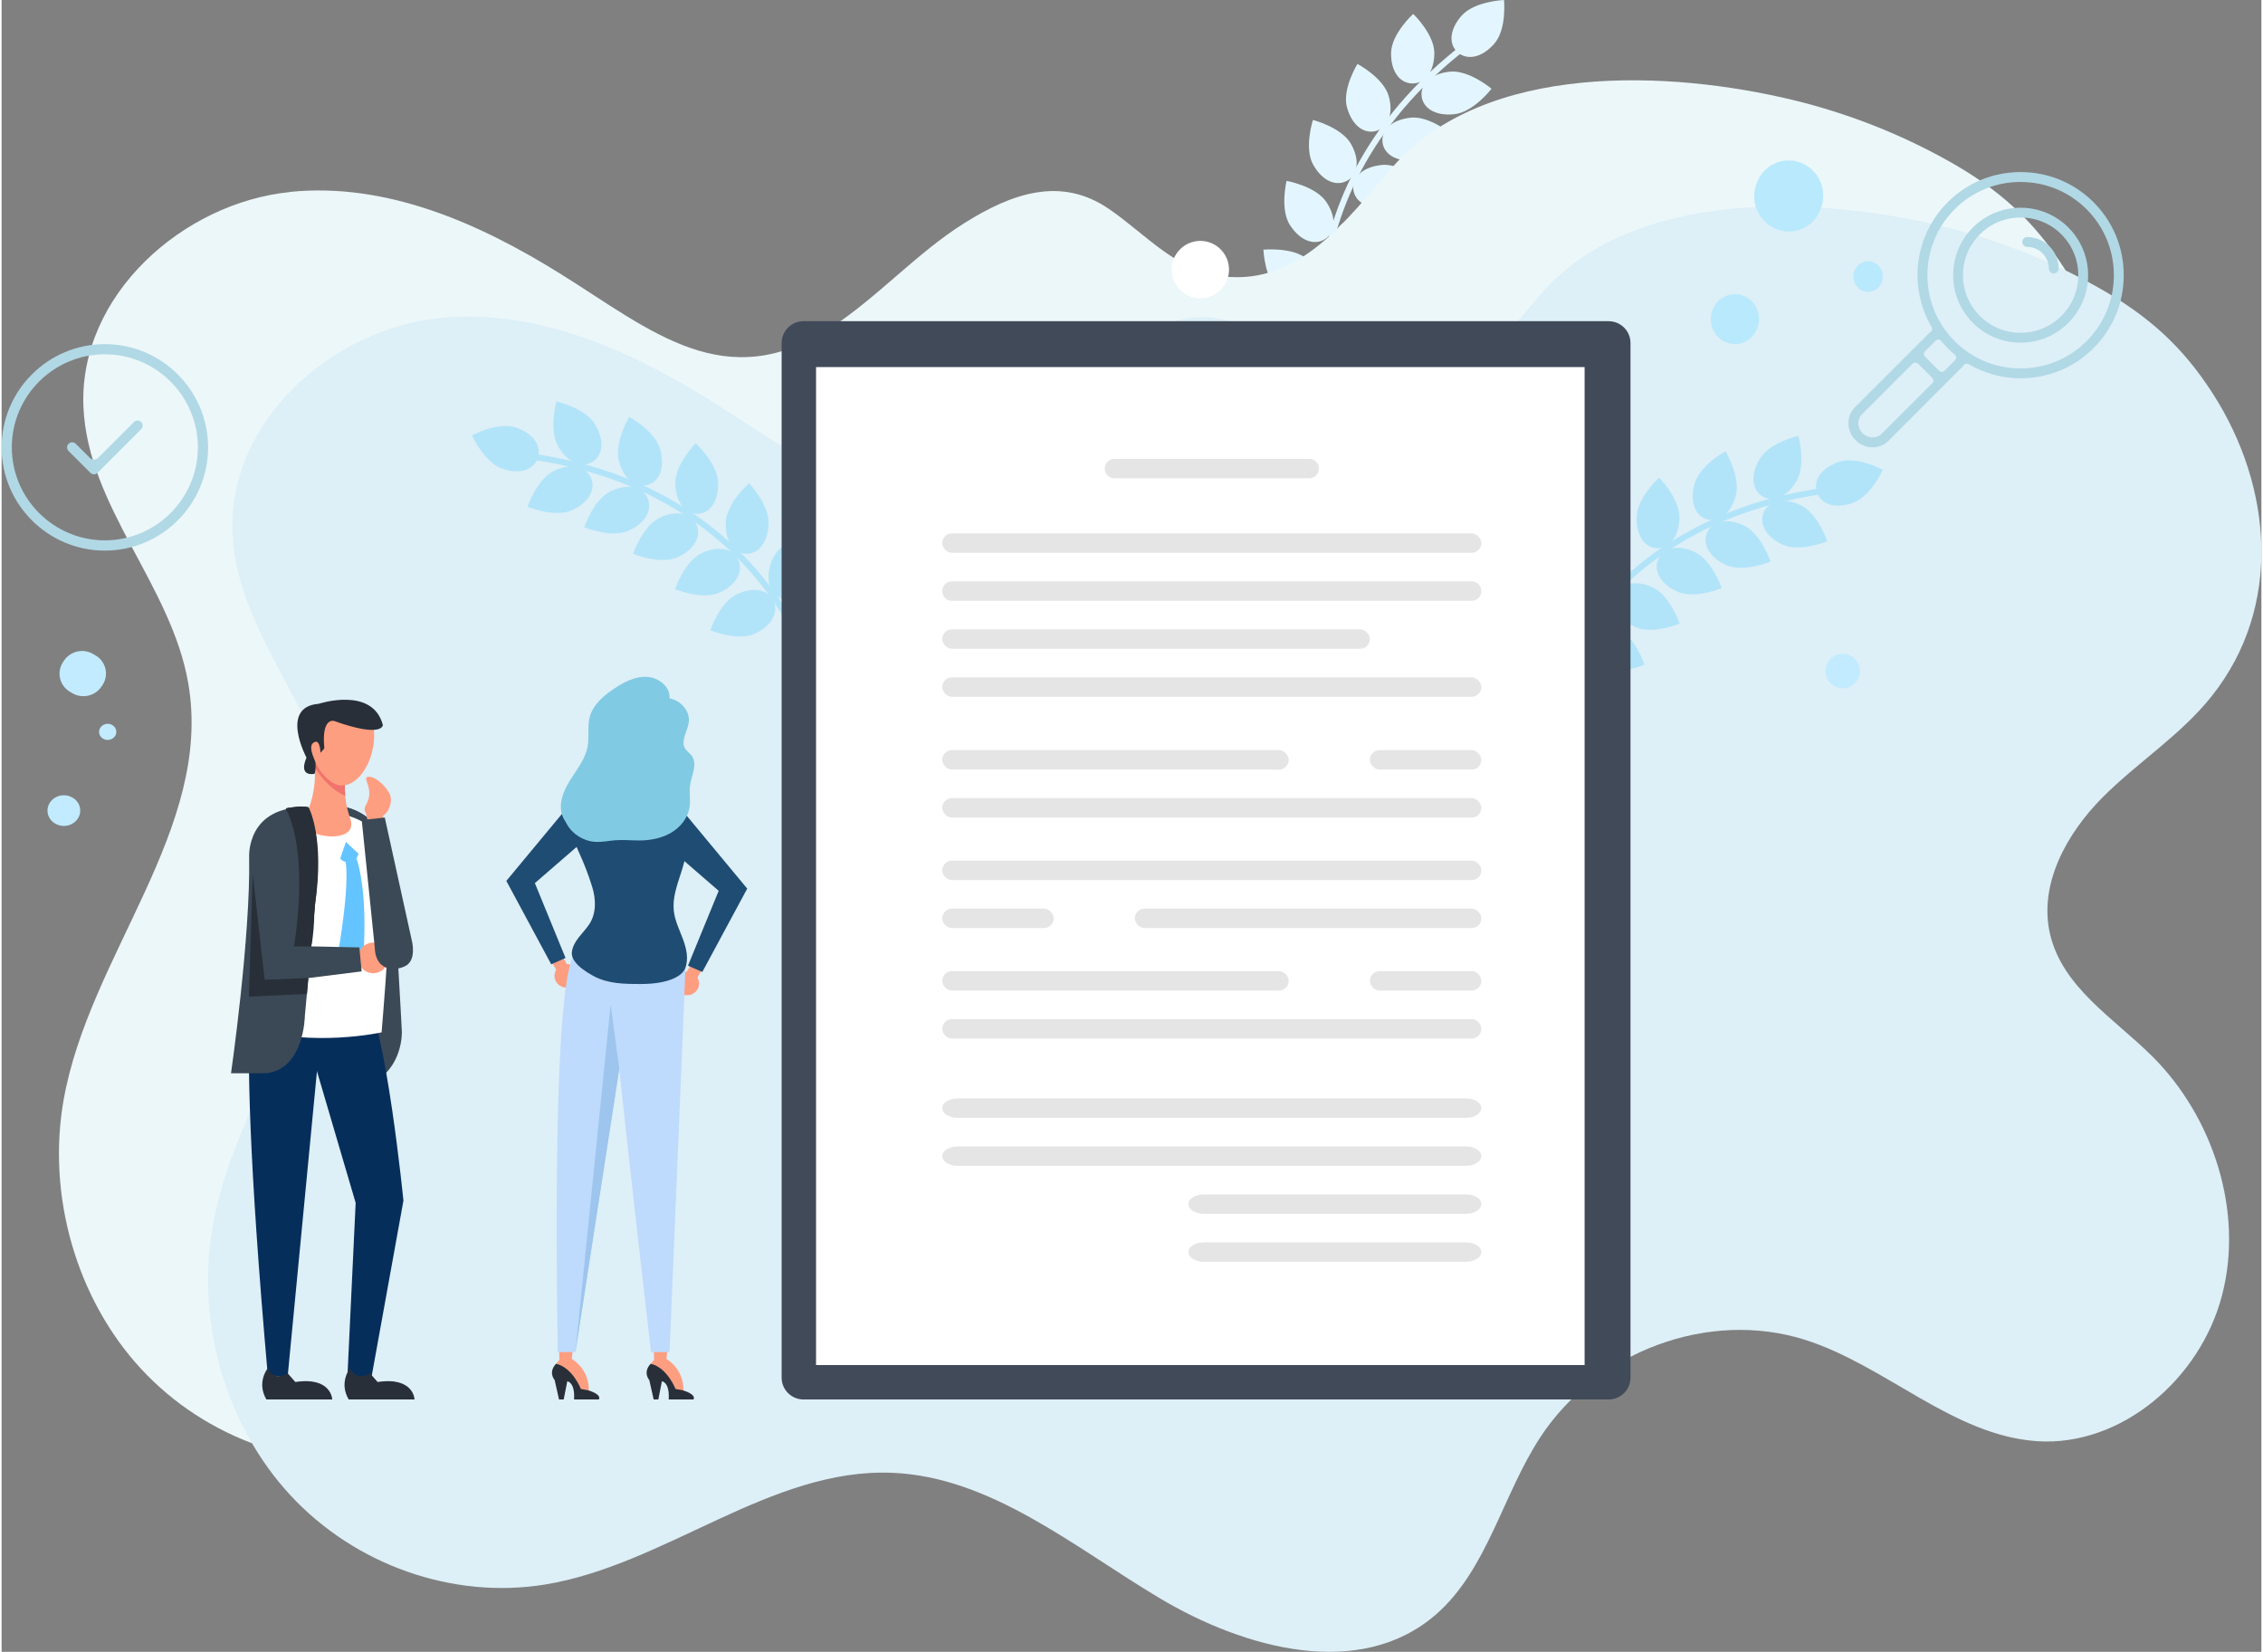 <?xml version="1.0" encoding="UTF-8"?>
<svg width="274px" height="200px" viewBox="0 0 197 144" version="1.1" xmlns="http://www.w3.org/2000/svg" xmlns:xlink="http://www.w3.org/1999/xlink">
    <rect x="0" y="0" width="197" height="144" fill="#808080" stroke="none"/>
    <title>documentation-bluehost</title>
    <g id="Page-1" stroke="none" stroke-width="1" fill="none" fill-rule="evenodd">
        <g id="Help-Bluehost" transform="translate(-358, -322)" fill-rule="nonzero">
            <g id="documentation-bluehost" transform="translate(358, 322)">
                <g id="Group" transform="translate(110, 0)" fill="#E3F6FF">
                    <path d="M6.377,35.927 C6.448,35.856 6.475,35.75 6.439,35.652 C6.421,35.608 4.851,31.264 5.392,25.302 C5.893,19.808 8.341,11.771 17.174,4.68 C17.286,4.591 17.304,4.428 17.215,4.313 C17.125,4.202 16.955,4.185 16.843,4.273 C7.858,11.483 5.374,19.675 4.869,25.275 C4.323,31.348 5.929,35.785 5.947,35.829 C5.996,35.966 6.148,36.033 6.283,35.984 C6.318,35.971 6.354,35.949 6.377,35.922 L6.377,35.927 Z" id="Path"></path>
                    <path d="M11.129,4.622 C11.107,6.294 11.939,7.263 12.982,7.276 C14.024,7.29 14.879,6.343 14.901,4.667 C14.924,2.995 13.058,1.212 13.058,1.212 C13.058,1.212 11.151,2.946 11.129,4.618 L11.129,4.622 Z" id="Path"></path>
                    <path d="M7.29,9.369 C7.733,10.983 8.802,11.691 9.804,11.421 C10.811,11.151 11.371,10.01 10.928,8.396 C10.485,6.781 8.198,5.573 8.198,5.573 C8.198,5.573 6.842,7.759 7.285,9.373 L7.29,9.369 Z" id="Path"></path>
                    <path d="M4.341,14.358 C5.16,15.822 6.363,16.26 7.276,15.765 C8.189,15.269 8.462,14.027 7.643,12.562 C6.824,11.098 4.318,10.457 4.318,10.457 C4.318,10.457 3.522,12.894 4.341,14.363 L4.341,14.358 Z" id="Path"></path>
                    <path d="M2.336,19.657 C3.262,21.06 4.497,21.405 5.37,20.843 C6.242,20.281 6.421,19.02 5.495,17.623 C4.569,16.22 2.018,15.769 2.018,15.769 C2.018,15.769 1.41,18.26 2.336,19.662 L2.336,19.657 Z" id="Path"></path>
                    <path d="M1.374,25.426 C2.649,26.527 3.933,26.527 4.618,25.748 C5.303,24.974 5.128,23.714 3.853,22.612 C2.578,21.511 0,21.763 0,21.763 C0,21.763 0.098,24.324 1.378,25.421 L1.374,25.426 Z" id="Path"></path>
                    <path d="M17.273,1.371 C16.163,2.636 16.168,3.906 16.955,4.578 C17.743,5.251 19.014,5.078 20.123,3.813 C21.233,2.548 20.974,0 20.974,0 C20.974,0 18.383,0.106 17.277,1.371 L17.273,1.371 Z" id="Path"></path>
                    <path d="M16.239,6.25 C14.557,6.427 13.684,7.36 13.792,8.382 C13.903,9.404 14.955,10.134 16.638,9.957 C18.32,9.78 19.886,7.736 19.886,7.736 C19.886,7.736 17.917,6.069 16.235,6.25 L16.239,6.25 Z" id="Path"></path>
                    <path d="M12.829,10.262 C11.147,10.439 10.274,11.372 10.382,12.394 C10.494,13.416 11.545,14.146 13.228,13.969 C14.91,13.792 16.476,11.748 16.476,11.748 C16.476,11.748 14.507,10.081 12.825,10.258 L12.829,10.262 Z" id="Path"></path>
                    <path d="M10.288,14.385 C8.605,14.562 7.733,15.495 7.84,16.517 C7.952,17.539 9.003,18.269 10.686,18.092 C12.368,17.915 13.935,15.871 13.935,15.871 C13.935,15.871 11.966,14.203 10.283,14.38 L10.288,14.385 Z" id="Path"></path>
                    <path d="M8.659,18.857 C6.976,19.034 6.104,19.967 6.211,20.989 C6.323,22.011 7.375,22.741 9.057,22.564 C10.74,22.387 12.306,20.343 12.306,20.343 C12.306,20.343 10.337,18.675 8.654,18.852 L8.659,18.857 Z" id="Path"></path>
                    <path d="M7.795,23.448 C6.113,23.625 5.24,24.559 5.347,25.58 C5.459,26.602 6.511,27.332 8.193,27.155 C9.876,26.978 11.442,24.935 11.442,24.935 C11.442,24.935 9.473,23.267 7.791,23.448 L7.795,23.448 Z" id="Path"></path>
                </g>
                <path d="M25.118,16.744 C15.835,17.68 6.716,25.711 7.134,35.478 C7.508,44.184 14.803,51.007 16.275,59.584 C18.45,72.263 7.619,83.259 5.399,95.929 C3.94,104.262 6.542,113.27 12.174,119.347 C17.805,125.429 26.314,128.426 34.308,127.143 C44.85,125.452 54.022,116.937 64.675,117.394 C73.255,117.762 80.461,123.844 87.925,128.306 C95.389,132.763 105.459,135.489 112.06,129.727 C116.517,125.833 117.852,119.316 121.134,114.3 C126.067,106.762 135.862,103.152 144.211,105.798 C151.261,108.031 157.124,114.162 164.477,114.637 C171.736,115.108 178.657,109.27 180.57,101.918 C182.487,94.567 179.769,86.349 174.498,81.097 C171.158,77.768 166.621,75.069 165.562,70.367 C164.584,66.03 167.066,61.617 170.135,58.532 C173.204,55.446 176.954,53.107 179.676,49.68 C185.863,41.893 184.965,31.451 179.801,23.367 C177.096,19.136 174.062,16.477 169.788,14.071 C165.495,11.656 160.887,9.858 156.141,8.713 C145.523,6.151 129.346,5.325 121.277,14.542 C117.26,19.132 113.172,24.872 106.5,24.095 C102.386,23.616 99.837,20.486 96.545,18.222 C92.293,15.301 87.987,16.912 83.953,19.434 C79.794,22.04 76.431,25.858 72.325,28.548 C63.087,34.599 56.624,28.797 48.715,23.869 C41.625,19.452 33.551,15.878 25.127,16.73 L25.118,16.744 Z" id="Path" fill="#ECF7FA"></path>
                <path d="M38.118,27.744 C28.835,28.68 19.716,36.711 20.134,46.478 C20.508,55.184 27.803,62.007 29.275,70.584 C31.45,83.263 20.619,94.259 18.399,106.929 C16.94,115.262 19.542,124.27 25.174,130.347 C30.805,136.429 39.314,139.426 47.308,138.143 C57.85,136.452 67.022,127.937 77.675,128.394 C86.255,128.762 93.461,134.844 100.925,139.306 C108.389,143.763 118.459,146.489 125.06,140.727 C129.517,136.833 130.852,130.316 134.134,125.3 C139.067,117.762 148.862,114.152 157.211,116.798 C164.261,119.031 170.124,125.162 177.477,125.637 C184.736,126.108 191.657,120.27 193.57,112.918 C195.487,105.567 192.769,97.349 187.498,92.097 C184.158,88.768 179.621,86.069 178.562,81.367 C177.584,77.03 180.066,72.617 183.135,69.532 C186.204,66.446 189.954,64.107 192.676,60.68 C198.863,52.893 197.965,42.451 192.801,34.367 C190.096,30.136 187.062,27.477 182.788,25.071 C178.495,22.656 173.887,20.858 169.141,19.713 C158.523,17.151 142.346,16.325 134.277,25.542 C130.26,30.132 126.172,35.872 119.5,35.095 C115.386,34.616 112.837,31.486 109.545,29.222 C105.293,26.301 100.987,27.912 96.953,30.434 C92.794,33.04 89.431,36.858 85.325,39.548 C76.087,45.599 69.624,39.797 61.715,34.869 C54.625,30.452 46.551,26.878 38.127,27.73 L38.118,27.744 Z" id="Path" fill="#DDEFF7"></path>
                <g id="Group" transform="translate(41, 35)" fill="#B2E4F9">
                    <path d="M30.668,26.99 C30.575,26.963 30.495,26.887 30.477,26.784 C30.469,26.739 29.605,22.136 26.12,17.191 C22.906,12.633 16.742,6.844 5.615,5.129 C5.473,5.106 5.376,4.971 5.398,4.828 C5.42,4.684 5.553,4.585 5.694,4.608 C17.017,6.35 23.291,12.256 26.563,16.904 C30.11,21.943 30.987,26.64 30.995,26.689 C31.022,26.833 30.929,26.972 30.787,26.995 C30.748,27.004 30.712,26.999 30.677,26.995 L30.668,26.99 Z" id="Path"></path>
                    <path d="M10.738,2.003 C11.606,3.458 11.384,4.729 10.503,5.268 C9.622,5.807 8.409,5.416 7.545,3.961 C6.677,2.506 7.368,0 7.368,0 C7.368,0 9.874,0.548 10.742,2.003 L10.738,2.003 Z" id="Path"></path>
                    <path d="M16.419,4.203 C16.862,5.843 16.308,7.001 15.312,7.28 C14.315,7.554 13.257,6.84 12.819,5.2 C12.376,3.561 13.713,1.343 13.713,1.343 C13.713,1.343 15.976,2.564 16.419,4.203 Z" id="Path"></path>
                    <path d="M21.467,7.073 C21.511,8.771 20.705,9.768 19.673,9.795 C18.642,9.822 17.783,8.874 17.734,7.176 C17.69,5.479 19.505,3.642 19.505,3.642 C19.505,3.642 21.418,5.371 21.467,7.073 Z" id="Path"></path>
                    <path d="M25.864,10.693 C25.784,12.39 24.907,13.32 23.875,13.271 C22.844,13.221 22.055,12.211 22.135,10.513 C22.215,8.816 24.159,7.123 24.159,7.123 C24.159,7.123 25.939,8.991 25.864,10.688 L25.864,10.693 Z" id="Path"></path>
                    <path d="M29.61,15.251 C29.078,16.863 27.98,17.515 27.006,17.182 C26.027,16.85 25.54,15.66 26.072,14.048 C26.603,12.435 28.932,11.344 28.932,11.344 C28.932,11.344 30.145,13.634 29.614,15.247 L29.61,15.251 Z" id="Path"></path>
                    <path d="M3.848,2.277 C5.437,2.82 6.075,3.934 5.747,4.922 C5.42,5.915 4.242,6.404 2.657,5.861 C1.067,5.317 0,2.955 0,2.955 C0,2.955 2.263,1.733 3.848,2.272 L3.848,2.277 Z" id="Path"></path>
                    <path d="M7.204,6.022 C8.732,5.322 9.95,5.694 10.375,6.647 C10.8,7.599 10.268,8.771 8.745,9.471 C7.218,10.172 4.849,9.179 4.849,9.179 C4.849,9.179 5.681,6.718 7.209,6.022 L7.204,6.022 Z" id="Path"></path>
                    <path d="M12.146,7.801 C13.673,7.1 14.891,7.473 15.316,8.425 C15.741,9.377 15.21,10.549 13.687,11.25 C12.159,11.95 9.79,10.958 9.79,10.958 C9.79,10.958 10.623,8.497 12.15,7.801 L12.146,7.801 Z" id="Path"></path>
                    <path d="M16.405,10.118 C17.933,9.417 19.151,9.79 19.576,10.742 C20.001,11.694 19.47,12.866 17.946,13.567 C16.419,14.268 14.05,13.275 14.05,13.275 C14.05,13.275 14.882,10.814 16.41,10.118 L16.405,10.118 Z" id="Path"></path>
                    <path d="M20.063,13.203 C21.591,12.503 22.808,12.875 23.233,13.827 C23.658,14.78 23.127,15.952 21.604,16.652 C20.076,17.353 17.707,16.36 17.707,16.36 C17.707,16.36 18.54,13.899 20.067,13.203 L20.063,13.203 Z" id="Path"></path>
                    <path d="M23.131,16.787 C24.659,16.086 25.877,16.459 26.302,17.411 C26.727,18.363 26.196,19.535 24.672,20.236 C23.145,20.937 20.776,19.944 20.776,19.944 C20.776,19.944 21.608,17.483 23.136,16.787 L23.131,16.787 Z" id="Path"></path>
                </g>
                <g id="Group" transform="translate(133, 38)" fill="#B2E4F9">
                    <path d="M0.332,26.99 C0.425,26.963 0.505,26.887 0.523,26.784 C0.532,26.739 1.395,22.135 4.88,17.19 C8.096,12.631 14.26,6.841 25.389,5.125 C25.531,5.103 25.628,4.968 25.606,4.824 C25.584,4.68 25.451,4.581 25.309,4.604 C13.985,6.347 7.71,12.253 4.438,16.902 C0.89,21.942 0.013,26.64 0.005,26.689 C-0.022,26.833 0.071,26.972 0.213,26.995 C0.253,27.004 0.288,26.999 0.323,26.995 L0.332,26.99 Z" id="Path"></path>
                    <path d="M20.265,2.003 C19.397,3.459 19.619,4.73 20.5,5.269 C21.381,5.808 22.595,5.417 23.458,3.962 C24.322,2.506 23.635,0 23.635,0 C23.635,0 21.129,0.548 20.261,2.003 L20.265,2.003 Z" id="Path"></path>
                    <path d="M14.579,4.2 C14.136,5.839 14.69,6.998 15.686,7.276 C16.682,7.55 17.741,6.836 18.179,5.197 C18.618,3.557 17.285,1.339 17.285,1.339 C17.285,1.339 15.022,2.56 14.579,4.2 Z" id="Path"></path>
                    <path d="M9.535,7.07 C9.49,8.768 10.296,9.765 11.328,9.792 C12.36,9.819 13.219,8.871 13.268,7.173 C13.312,5.475 11.497,3.638 11.497,3.638 C11.497,3.638 9.583,5.368 9.535,7.07 Z" id="Path"></path>
                    <path d="M5.137,10.69 C5.217,12.388 6.094,13.318 7.126,13.268 C8.158,13.219 8.946,12.208 8.866,10.51 C8.786,8.813 6.842,7.119 6.842,7.119 C6.842,7.119 5.062,8.988 5.137,10.686 L5.137,10.69 Z" id="Path"></path>
                    <path d="M1.391,15.249 C1.922,16.862 3.02,17.513 3.995,17.181 C4.969,16.848 5.461,15.658 4.929,14.045 C4.398,12.433 2.068,11.341 2.068,11.341 C2.068,11.341 0.855,13.632 1.386,15.245 L1.391,15.249 Z" id="Path"></path>
                    <path d="M27.152,2.273 C25.562,2.816 24.924,3.93 25.252,4.918 C25.579,5.911 26.757,6.401 28.343,5.857 C29.933,5.314 31,2.951 31,2.951 C31,2.951 28.737,1.729 27.152,2.268 L27.152,2.273 Z" id="Path"></path>
                    <path d="M23.799,6.023 C22.271,5.323 21.053,5.695 20.628,6.648 C20.203,7.6 20.735,8.772 22.258,9.473 C23.786,10.174 26.155,9.181 26.155,9.181 C26.155,9.181 25.323,6.72 23.795,6.023 L23.799,6.023 Z" id="Path"></path>
                    <path d="M18.857,7.798 C17.329,7.097 16.111,7.47 15.686,8.422 C15.261,9.374 15.792,10.546 17.316,11.247 C18.844,11.948 21.213,10.955 21.213,10.955 C21.213,10.955 20.38,8.494 18.852,7.798 L18.857,7.798 Z" id="Path"></path>
                    <path d="M14.592,10.115 C13.064,9.414 11.846,9.787 11.421,10.74 C10.996,11.692 11.528,12.864 13.051,13.565 C14.579,14.265 16.948,13.273 16.948,13.273 C16.948,13.273 16.116,10.811 14.588,10.115 L14.592,10.115 Z" id="Path"></path>
                    <path d="M10.934,13.205 C9.406,12.505 8.189,12.878 7.763,13.83 C7.338,14.782 7.87,15.954 9.393,16.655 C10.921,17.356 13.29,16.363 13.29,16.363 C13.29,16.363 12.458,13.902 10.93,13.205 L10.934,13.205 Z" id="Path"></path>
                    <path d="M7.87,16.785 C6.342,16.085 5.124,16.457 4.699,17.41 C4.274,18.362 4.805,19.534 6.329,20.235 C7.856,20.936 10.226,19.943 10.226,19.943 C10.226,19.943 9.393,17.481 7.865,16.785 L7.87,16.785 Z" id="Path"></path>
                </g>
                <path d="M69.914,28 L140.086,28 C141.144,28 142,28.851 142,29.902 L142,120.098 C142,121.149 141.144,122 140.086,122 L69.914,122 C68.856,122 68,121.149 68,120.098 L68,29.902 C68,28.851 68.856,28 69.914,28 Z" id="Path" fill="#414A59"></path>
                <rect id="Rectangle" fill="#FFFFFF" x="71" y="32" width="67" height="87"></rect>
                <g id="Group" transform="translate(82, 40)" fill="#E5E5E5">
                    <g>
                        <rect id="Rectangle" x="0" y="6.496" width="47" height="1.698" rx="0.849"></rect>
                        <path d="M46.16,12.376 L0.84,12.376 C0.376,12.376 0,11.997 0,11.527 L0,11.527 C0,11.058 0.376,10.678 0.84,10.678 L46.16,10.678 C46.624,10.678 47,11.058 47,11.527 L47,11.527 C47,11.997 46.624,12.376 46.16,12.376 Z" id="Path"></path>
                        <path d="M31.998,1.698 L15.007,1.698 C14.542,1.698 14.167,1.318 14.167,0.849 L14.167,0.849 C14.167,0.38 14.542,0 15.007,0 L31.998,0 C32.462,0 32.838,0.38 32.838,0.849 L32.838,0.849 C32.838,1.318 32.462,1.698 31.998,1.698 Z" id="Path"></path>
                        <rect id="Rectangle" x="0" y="14.861" width="37.28" height="1.698" rx="0.849"></rect>
                        <rect id="Rectangle" x="0" y="19.047" width="47" height="1.698" rx="0.849"></rect>
                    </g>
                    <g transform="translate(0, 25.392)" id="Rectangle">
                        <rect x="0" y="0" width="30.208" height="1.698" rx="0.849"></rect>
                        <rect x="37.28" y="0" width="9.72" height="1.698" rx="0.849"></rect>
                        <rect x="0" y="4.182" width="47" height="1.698" rx="0.849"></rect>
                    </g>
                    <g transform="translate(0, 44.658)" id="Rectangle">
                        <rect x="0" y="0" width="30.208" height="1.698" rx="0.849"></rect>
                        <rect x="37.28" y="0" width="9.72" height="1.698" rx="0.849"></rect>
                        <rect x="0" y="4.182" width="47" height="1.698" rx="0.849"></rect>
                    </g>
                    <g transform="translate(0, 35.025)" id="Rectangle">
                        <rect x="16.792" y="4.182" width="30.208" height="1.698" rx="0.849"></rect>
                        <rect x="0" y="4.182" width="9.72" height="1.698" rx="0.849"></rect>
                        <rect x="0" y="0" width="47" height="1.698" rx="0.849"></rect>
                    </g>
                    <g transform="translate(0, 55.752)" id="Path">
                        <path d="M1.375,1.698 L45.625,1.698 C46.386,1.698 47,1.318 47,0.849 L47,0.849 C47,0.38 46.386,0 45.625,0 L1.375,0 C0.614,0 0,0.38 0,0.849 L0,0.849 C0,1.318 0.614,1.698 1.375,1.698 Z"></path>
                        <path d="M1.375,5.884 L45.625,5.884 C46.386,5.884 47,5.505 47,5.035 L47,5.035 C47,4.566 46.386,4.187 45.625,4.187 L1.375,4.187 C0.614,4.187 0,4.566 0,5.035 L0,5.035 C0,5.505 0.614,5.884 1.375,5.884 Z"></path>
                        <path d="M22.835,10.066 L45.625,10.066 C46.386,10.066 47,9.687 47,9.217 L47,9.217 C47,8.748 46.386,8.369 45.625,8.369 L22.835,8.369 C22.074,8.369 21.46,8.748 21.46,9.217 L21.46,9.217 C21.46,9.687 22.074,10.066 22.835,10.066 Z"></path>
                        <path d="M22.835,14.248 L45.625,14.248 C46.386,14.248 47,13.869 47,13.4 L47,13.4 C47,12.93 46.386,12.551 45.625,12.551 L22.835,12.551 C22.074,12.551 21.46,12.93 21.46,13.4 L21.46,13.4 C21.46,13.869 22.074,14.248 22.835,14.248 Z"></path>
                    </g>
                </g>
                <path d="M107,23.5 C107,24.884 105.879,26 104.5,26 C103.121,26 102,24.879 102,23.5 C102,22.121 103.121,21 104.5,21 C105.879,21 107,22.121 107,23.5 Z" id="Path" fill="#FFFFFF"></path>
                <g id="Group" transform="translate(4, 55.94)" fill="#C2EBFF">
                    <path d="M2.933,0.853 L3.188,0.845 C4.194,0.815 5.034,1.607 5.064,2.613 C5.065,2.65 5.065,2.686 5.064,2.722 L5.059,2.868 C5.029,3.873 4.221,4.68 3.216,4.71 L2.961,4.717 C1.955,4.747 1.115,3.955 1.085,2.949 C1.084,2.913 1.084,2.876 1.085,2.84 L1.089,2.694 C1.12,1.689 1.928,0.882 2.933,0.853 Z" id="Rectangle" transform="translate(3.074, 2.781) rotate(32.47) translate(-3.074, -2.781) "></path>
                    <path d="M5.925,7.557 C6.106,7.908 5.949,8.326 5.573,8.495 C5.198,8.664 4.751,8.517 4.571,8.166 C4.39,7.815 4.547,7.397 4.922,7.228 C5.298,7.059 5.744,7.205 5.925,7.557 Z" id="Path"></path>
                    <path d="M2.713,14.144 C3.055,14.807 2.755,15.608 2.047,15.928 C1.339,16.248 0.484,15.968 0.142,15.305 C-0.201,14.642 0.099,13.842 0.807,13.521 C1.515,13.201 2.37,13.481 2.713,14.144 Z" id="Path"></path>
                </g>
                <g id="Group" transform="translate(20, 61)">
                    <g>
                        <path d="M9.841,9.331 C9.841,9.331 13.47,9.886 13.912,14.076 C14.353,18.267 14.892,28.933 14.892,28.933 C14.892,28.933 15.02,32.107 12.238,33.439 L9.395,23.407 L9.837,9.331 L9.841,9.331 Z" id="Path" fill="#3B4956"></path>
                        <path d="M9.841,9.331 C9.841,9.331 12.857,9.757 13.77,13.22 C13.77,13.22 15.143,17.077 14.623,22.315 C14.623,22.315 15.475,10.525 9.982,10.144 L9.841,9.336 L9.841,9.331 Z" id="Path" fill="#3B4956"></path>
                        <rect id="Rectangle" fill="#FE9E80" x="10.397" y="57.174" width="1.642" height="2.188"></rect>
                        <path d="M7.113,31.1 L10.865,43.861 L10.106,59.873 L12.084,59.948 L15.029,43.671 C15.029,43.671 13.514,28.374 11.62,25.578 L5.687,26.341 L7.113,31.1 L7.113,31.1 Z" id="Path" fill="#062E5B"></path>
                        <rect id="Rectangle" fill="#FE9E80" x="3.223" y="57.174" width="1.642" height="2.188"></rect>
                        <path d="M2.64,23.087 C2.64,23.087 -0.137,21.023 3.201,58.847 L4.927,59.1 L8.247,24.512 L2.64,23.087 L2.64,23.087 Z" id="Path" fill="#062E5B"></path>
                        <path d="M1.947,15.413 C1.947,15.413 0.812,12.128 2.896,10.698 C4.98,9.269 10.985,9.145 12.781,11.808 C14.442,14.267 13.501,24.33 13.126,28.996 C13.126,28.996 7.192,30.327 1.51,28.614 C1.51,28.614 2.901,23.314 1.951,15.408 L1.947,15.413 Z" id="Path" fill="#FFFFFF"></path>
                        <g transform="translate(6.374, 0.081)" id="Path">
                            <path d="M3.612,6.609 C3.612,6.609 3.317,8.367 4.014,10.249 C4.826,12.442 0.619,12.069 0.089,10.897 C0.089,10.897 -0.18,10.528 0.217,9.823 C0.61,9.117 1.453,6.245 0.504,4.696 L3.612,6.604 L3.612,6.609 Z" fill="#FE9E80"></path>
                            <path d="M0.871,5.712 C0.849,5.601 0.826,5.49 0.796,5.384 L3.599,6.724 C3.568,6.96 3.52,7.55 3.586,8.309 C2.102,7.621 1.233,6.347 0.871,5.712 Z" fill="#F0736D"></path>
                            <path d="M5.992,4.145 C5.604,6.169 4.27,7.612 3.021,7.368 C1.767,7.124 0.222,4.887 0.615,2.862 C1.008,0.838 3.18,-0.209 4.434,0.035 C5.687,0.279 6.385,2.117 5.996,4.141 L5.992,4.145 Z" fill="#FE9E80"></path>
                        </g>
                        <path d="M13.236,2.207 C13.236,2.207 13.219,3.361 9.002,1.856 C9.002,1.856 7.859,1.466 8.137,4.24 L7.801,4.626 C7.801,4.626 7.77,3.472 7.298,3.685 C6.826,3.898 6.932,4.404 7.364,5.456 C7.364,5.456 7.417,6.206 7.272,6.459 C7.272,6.459 5.837,6.792 6.578,5.048 C6.578,5.048 4.208,0.631 7.634,0.356 C7.634,0.356 12.34,-1.202 13.236,2.202 L13.236,2.207 Z" id="Path" fill="#282F39"></path>
                        <path d="M6.751,9.38 C6.751,9.38 8.075,11.728 7.32,17.885 L6.437,27.566 C6.437,27.566 6.389,32.232 3.029,32.564 L0,32.564 C0,32.564 1.704,20.677 1.581,13.757 C1.581,13.757 1.263,9.185 6.759,9.376 L6.751,9.38 Z" id="Path" fill="#3B4956"></path>
                        <path d="M6.751,9.38 C6.751,9.38 8.203,11.919 7.32,17.885 L6.879,22.834 C6.879,22.834 6.817,11.329 4.777,9.473 C4.777,9.473 6.022,9.234 6.751,9.38 Z" id="Path" fill="#282F39"></path>
                        <path d="M10,14.143 C9.598,14.045 9.298,13.686 9.298,13.251 C9.298,12.74 9.709,12.332 10.212,12.332 C10.715,12.332 11.126,12.745 11.126,13.251 C11.126,13.464 11.051,13.655 10.932,13.815 C11.232,14.689 11.823,17.077 11.572,21.867 L10.539,22.772 L9.369,21.831 C9.369,21.831 10.331,16.496 9.996,14.143 L10,14.143 Z" id="Path" fill="#64C4FF"></path>
                        <polygon id="Path" fill="#FFFFFF" points="10.057 12.283 9.32 14.405 8.397 13.664 8.87 12.501 9.77 12.07"></polygon>
                        <path d="M9.969,12.35 L11.294,13.588 L11.797,12.86 C11.797,12.86 11.497,12.225 11.214,12.194 C10.932,12.163 10.124,12.114 10.124,12.114 L9.965,12.354 L9.969,12.35 Z" id="Path" fill="#FFFFFF"></path>
                        <path d="M11.143,22.945 C11.386,23.642 12.141,24.006 12.834,23.767 C13.528,23.522 13.89,22.763 13.651,22.066 C13.408,21.37 12.653,21.006 11.96,21.245 C11.267,21.489 10.905,22.248 11.143,22.945 Z" id="Path" fill="#FE9E80"></path>
                        <polygon id="Path" fill="#3B4956" points="2.305 12.989 1.347 24.938 11.386 23.682 11.188 21.591 4.759 21.458 5.161 15.745"></polygon>
                        <g transform="translate(11.395, 6.711)">
                            <path d="M0.349,2.505 C-0.053,3.189 0.799,3.566 1.492,3.513 C2.185,3.46 2.592,2.567 2.539,1.87 C2.486,1.174 1.28,-0.052 0.587,0.002 C-0.106,0.055 1.227,1.009 0.349,2.501 L0.349,2.505 Z" id="Path" fill="#FE9E80"></path>
                            <polygon id="Rectangle" fill="#FE9E80" transform="translate(1.163, 3.583) rotate(167.89) translate(-1.163, -3.583) " points="0.472 2.894 1.854 2.892 1.853 4.272 0.471 4.274"></polygon>
                            <path d="M2.009,3.557 L4.366,14.282 C4.366,14.282 4.826,15.995 3.788,16.51 C2.751,17.025 1.179,16.838 1.135,14.89 L0,3.779 L2.013,3.557 L2.009,3.557 Z" id="Path" fill="#3B4956"></path>
                        </g>
                        <polygon id="Path" fill="#282F39" points="6.742 24.255 2.932 24.406 1.89 15.173 1.554 25.884 6.623 25.644"></polygon>
                        <path d="M6.989,21.503 L5.483,21.503 C5.483,21.503 6.905,13.695 4.773,9.473 C4.773,9.473 6.084,9.171 6.746,9.38 C6.746,9.38 7.744,18.076 6.989,21.503 Z" id="Path" fill="#282F39"></path>
                    </g>
                    <path d="M10.384,58.27 C10.384,58.27 9.373,59.477 10.256,61 L16,61 C16,61 15.938,59.002 12.781,59.477 L12.124,58.732 C12.124,58.732 10.918,59.509 10.384,58.27 L10.384,58.27 Z" id="Path" fill="#282F39"></path>
                    <path d="M3.21,58.27 C3.21,58.27 2.199,59.477 3.082,61 L8.826,61 C8.826,61 8.764,59.002 5.607,59.477 L4.949,58.732 C4.949,58.732 3.744,59.509 3.21,58.27 L3.21,58.27 Z" id="Path" fill="#282F39"></path>
                </g>
                <g id="Group" transform="translate(44, 59)">
                    <g transform="translate(0, 10.154)">
                        <g transform="translate(3.687, 13.723)" fill="#FE9E80">
                            <polygon id="Rectangle" transform="translate(0.85, 0.947) rotate(-29.4) translate(-0.85, -0.947) " points="0.318 0.16 1.367 0.17 1.383 1.735 0.334 1.724"></polygon>
                            <path d="M0.644,2.699 C0.36,2.201 0.539,1.574 1.043,1.296 C1.553,1.018 2.195,1.192 2.48,1.686 C2.764,2.183 2.585,2.811 2.08,3.089 C1.571,3.367 0.929,3.192 0.644,2.699 Z" id="Path"></path>
                        </g>
                        <polygon id="Path" fill="#1F4C72" points="7.653 3.358 2.487 7.832 5.162 14.359 3.914 14.911 0 7.639 6.341 0"></polygon>
                    </g>
                    <g transform="translate(13.347, 10.826)">
                        <g transform="translate(1.351, 13.727)" fill="#FE9E80">
                            <polygon id="Rectangle" transform="translate(1.768, 0.947) rotate(-150.6) translate(-1.768, -0.947) " points="1.251 0.17 2.3 0.16 2.284 1.724 1.235 1.735"></polygon>
                            <path d="M1.971,2.69 C2.255,2.193 2.076,1.565 1.571,1.287 C1.067,1.009 0.42,1.184 0.135,1.677 C-0.149,2.175 0.03,2.802 0.534,3.08 C1.039,3.358 1.686,3.183 1.971,2.69 Z" id="Path"></path>
                        </g>
                        <polygon id="Path" fill="#1F4C72" points="0 3.358 5.166 7.832 2.487 14.359 3.739 14.906 7.653 7.639 1.312 0"></polygon>
                    </g>
                    <path d="M12.576,2.012 C12.397,2.075 12.223,2.151 12.058,2.241 C10.328,3.165 9.273,5.088 8.704,6.868 C8.369,7.921 8.263,9.069 8.584,10.122 C8.906,11.176 9.704,12.126 10.773,12.476 C11.842,12.826 13.159,12.48 13.774,11.561 C14.237,10.862 14.274,9.952 14.765,9.27 C15.182,8.692 15.921,8.262 15.962,7.558 C15.994,6.998 15.545,6.518 15.462,5.962 C15.352,5.236 15.884,4.559 15.916,3.828 C15.958,2.999 15.315,2.228 14.512,1.954 C13.888,1.743 13.2,1.793 12.576,2.017 L12.576,2.012 Z" id="Path" fill="#81CAE3"></path>
                    <g transform="translate(3.98, 57.661)" id="Path">
                        <path d="M0.36,2.224 L0.649,1.878 L0.603,0 L1.916,0 L1.728,1.807 C1.728,1.807 3.32,2.667 3.205,4.721 L2.407,4.806 C2.407,4.806 0.938,2.309 0.36,2.219 L0.36,2.224 Z" fill="#FE9E80"></path>
                        <path d="M0.36,2.224 C0.36,2.224 -0.36,2.865 0.236,3.658 L0.613,5.339 L1.021,5.339 L1.333,3.752 C1.333,3.752 2.021,3.815 1.925,5.339 L4.081,5.339 C4.081,5.339 4.425,4.94 3.177,4.546 L2.521,4.425 C2.521,4.425 1.801,2.564 0.365,2.228 L0.36,2.224 Z" fill="#282F39"></path>
                    </g>
                    <g transform="translate(12.23, 57.661)" id="Path">
                        <path d="M0.36,2.224 L0.649,1.878 L0.603,0 L1.916,0 L1.728,1.807 C1.728,1.807 3.32,2.667 3.205,4.721 L2.407,4.806 C2.407,4.806 0.938,2.309 0.36,2.219 L0.36,2.224 Z" fill="#FE9E80"></path>
                        <path d="M0.36,2.224 C0.36,2.224 -0.36,2.865 0.236,3.658 L0.613,5.339 L1.021,5.339 L1.333,3.752 C1.333,3.752 2.021,3.815 1.925,5.339 L4.081,5.339 C4.081,5.339 4.425,4.94 3.177,4.546 L2.521,4.425 C2.521,4.425 1.801,2.564 0.365,2.228 L0.36,2.224 Z" fill="#282F39"></path>
                    </g>
                    <path d="M6.313,24.087 C6.313,24.087 3.895,20.635 4.487,58.867 L6.029,58.867 L11.158,25.67 L6.313,24.087 L6.313,24.087 Z" id="Path" fill="#BEDAFC"></path>
                    <path d="M8.961,24.764 C8.961,24.764 8.828,26.172 12.617,58.871 L14.228,58.871 L15.646,24.67 L8.961,24.764 Z" id="Path" fill="#BEDAFC"></path>
                    <path d="M9.608,10.696 C8.892,10.736 8.185,10.866 7.506,11.091 C6.809,11.319 5.854,11.844 5.726,12.61 C5.565,13.556 5.914,14.395 6.304,15.242 C6.777,16.273 7.153,17.241 7.488,18.322 C7.823,19.402 7.855,20.649 7.217,21.59 C6.662,22.41 5.859,22.993 5.717,23.966 C5.634,24.522 6.066,25.253 7.593,26.082 C8.855,26.763 10.273,26.781 11.718,26.781 C14.154,26.781 15.329,26.086 15.591,25.414 C15.907,24.607 15.705,23.697 15.402,22.881 C15.1,22.07 14.696,21.276 14.6,20.415 C14.347,18.174 16.219,15.964 15.563,13.798 C15.173,12.498 13.934,11.593 12.636,11.131 C11.668,10.786 10.626,10.647 9.598,10.701 L9.608,10.696 Z" id="Path" fill="#1F4C72"></path>
                    <g transform="translate(9.593, 1.537)" id="Path">
                        <path d="M2.942,6.734 C2.942,6.734 2.318,8.356 3.607,10.351 C4.896,12.346 0.643,12.297 0.093,11.118 C0.093,11.118 -0.187,10.746 0.226,10.038 C0.634,9.325 1.506,6.438 0.524,4.878 L2.942,6.734 L2.942,6.734 Z" fill="#FE9E80"></path>
                        <path d="M0.818,5.577 C0.818,5.577 1.359,6.783 2.786,7.72 C2.786,7.72 2.795,7.276 2.882,6.98 L0.818,5.577 Z" fill="#F0736D"></path>
                        <path d="M5.484,3.569 C5.484,5.541 4.465,7.142 3.208,7.142 C1.951,7.142 0.042,5.326 0.042,3.353 C0.042,1.381 1.951,0 3.208,0 C4.465,0 5.484,1.6 5.484,3.573 L5.484,3.569 Z" fill="#FE9E80"></path>
                    </g>
                    <path d="M14.228,1.645 C14.232,1.712 14.237,1.779 14.228,1.847 C14.164,2.869 13.09,3.501 12.149,3.954 C11.209,4.406 10.135,5.052 10.089,6.074 C10.062,6.738 10.493,7.329 10.732,7.952 C11.168,9.105 10.846,10.467 10.021,11.373 C9.263,12.198 8.245,13.534 7.006,13.552 C6.079,13.565 5.175,12.942 4.877,12.081 C4.515,11.046 4.992,9.916 5.579,8.984 C6.166,8.051 6.891,7.154 7.089,6.079 C7.245,5.231 7.052,4.339 7.272,3.501 C7.561,2.42 8.497,1.627 9.447,0.999 C10.287,0.448 11.241,-0.05 12.25,0.004 C13.191,0.053 14.145,0.748 14.228,1.64 L14.228,1.645 Z" id="Path" fill="#81CAE3"></path>
                    <path d="M5.318,9.974 C4.808,10.84 4.795,11.965 5.276,12.843 C5.763,13.722 6.731,14.327 7.749,14.39 C8.346,14.426 8.933,14.292 9.53,14.247 C10.245,14.193 10.97,14.278 11.686,14.269 C12.627,14.251 13.581,14.063 14.384,13.583 C15.187,13.104 15.82,12.314 15.967,11.409 C16.072,10.75 15.925,10.077 16.026,9.418 C16.155,8.567 16.673,7.63 16.178,6.912 C16.022,6.684 15.779,6.522 15.614,6.303 C15.118,5.653 15.38,4.734 15.214,3.94 C14.971,2.779 14.329,1.739 13.131,1.569 C11.934,1.394 10.181,1.963 9.029,2.322 C8.121,2.604 7.685,7.872 6.075,9.27 C5.721,9.436 5.451,9.759 5.354,10.131 L5.318,9.979 L5.318,9.974 Z" id="Path" fill="#81CAE3"></path>
                    <polygon id="Path" fill="#9DC5ED" points="6.024 58.871 9.846 34.192 9.094 28.597"></polygon>
                </g>
                <g id="Group" transform="translate(0, 30)" fill="#B1D8E5">
                    <path d="M8.052,11.348 C7.935,11.348 7.822,11.3 7.739,11.217 L5.839,9.317 C5.665,9.143 5.665,8.861 5.839,8.687 C5.922,8.604 6.035,8.557 6.152,8.557 C6.27,8.557 6.383,8.604 6.465,8.687 L7.696,9.917 C7.791,10.013 7.917,10.065 8.052,10.065 C8.187,10.065 8.313,10.013 8.409,9.917 L11.539,6.787 C11.622,6.704 11.735,6.657 11.852,6.657 C11.97,6.657 12.083,6.704 12.165,6.787 C12.339,6.961 12.339,7.243 12.165,7.417 L8.361,11.222 C8.278,11.304 8.165,11.352 8.048,11.352 L8.052,11.348 Z" id="Path"></path>
                    <path d="M9,18 C4.035,18 0,13.961 0,9 C0,4.039 4.039,0 9,0 C13.961,0 18,4.039 18,9 C18,13.961 13.961,18 9,18 Z M9,0.887 C4.526,0.887 0.891,4.526 0.891,8.996 C0.891,13.465 4.53,17.104 9,17.104 C13.47,17.104 17.109,13.465 17.109,8.996 C17.109,4.526 13.47,0.887 9,0.887 Z" id="Shape"></path>
                </g>
                <g id="Group" transform="translate(161, 15)" fill="#B1D8E5">
                    <path d="M15.01,14.87 C13.437,14.87 11.962,14.257 10.851,13.146 C9.74,12.036 9.131,10.561 9.131,8.988 C9.131,7.415 9.744,5.936 10.851,4.829 C11.962,3.719 13.437,3.11 15.01,3.11 C16.583,3.11 18.063,3.723 19.17,4.829 C20.28,5.94 20.894,7.419 20.894,8.988 C20.894,10.556 20.28,12.036 19.17,13.146 C18.059,14.257 16.583,14.87 15.01,14.87 Z M15.01,3.963 C13.664,3.963 12.402,4.483 11.455,5.434 C10.504,6.384 9.984,7.646 9.984,8.988 C9.984,10.33 10.508,11.591 11.455,12.542 C12.406,13.493 13.668,14.013 15.01,14.013 C16.352,14.013 17.614,13.488 18.565,12.542 C19.516,11.591 20.036,10.33 20.036,8.988 C20.036,7.646 19.512,6.384 18.565,5.434 C17.619,4.487 16.357,3.963 15.01,3.963 Z" id="Shape"></path>
                    <path d="M2.105,23.996 C1.55,23.996 1.021,23.773 0.621,23.374 C-0.183,22.569 -0.21,21.285 0.563,20.508 L7.064,14.008 L7.14,13.964 C7.291,13.866 7.34,13.662 7.247,13.506 C5.194,9.979 5.771,5.509 8.651,2.63 C10.344,0.937 12.606,0 15.01,0 C17.414,0 19.672,0.933 21.369,2.63 C23.067,4.327 24,6.584 24,8.988 C24,11.391 23.067,13.648 21.369,15.345 C19.676,17.043 17.414,17.976 15.01,17.976 C13.433,17.976 11.868,17.553 10.486,16.749 C10.433,16.718 10.375,16.705 10.313,16.705 C10.197,16.705 10.091,16.763 10.029,16.856 C10.015,16.878 10.002,16.896 9.989,16.918 L3.483,23.431 C3.118,23.796 2.625,24 2.101,24 L2.105,23.996 Z M5.829,16.603 C5.736,16.603 5.651,16.638 5.589,16.705 L1.176,21.117 C0.736,21.556 0.763,22.298 1.234,22.769 C1.465,23 1.785,23.134 2.114,23.134 C2.412,23.134 2.687,23.023 2.887,22.827 L7.304,18.415 C7.367,18.353 7.407,18.264 7.407,18.175 C7.407,18.087 7.371,17.998 7.304,17.936 L6.082,16.714 C6.016,16.647 5.931,16.612 5.842,16.612 L5.829,16.603 Z M7.829,14.603 C7.74,14.603 7.651,14.639 7.589,14.706 L6.678,15.616 C6.616,15.679 6.576,15.767 6.576,15.856 C6.576,15.945 6.611,16.034 6.678,16.096 L7.9,17.318 C7.967,17.385 8.051,17.42 8.14,17.42 C8.229,17.42 8.318,17.385 8.38,17.318 L9.291,16.407 C9.358,16.341 9.393,16.247 9.389,16.15 C9.384,16.052 9.34,15.963 9.264,15.901 C9.024,15.701 8.824,15.519 8.646,15.341 C8.469,15.163 8.291,14.968 8.087,14.723 C8.024,14.648 7.935,14.603 7.838,14.599 L7.824,14.599 L7.829,14.603 Z M15.01,0.862 C12.837,0.862 10.793,1.706 9.26,3.239 C6.091,6.411 6.091,11.569 9.26,14.741 C10.793,16.274 12.837,17.118 15.01,17.118 C17.183,17.118 19.227,16.274 20.76,14.741 C22.294,13.208 23.138,11.165 23.138,8.992 C23.138,6.82 22.294,4.776 20.76,3.243 C19.227,1.71 17.183,0.866 15.01,0.866 L15.01,0.862 Z" id="Shape"></path>
                    <path d="M17.899,8.841 C17.663,8.841 17.468,8.65 17.468,8.41 C17.468,7.371 16.623,6.526 15.583,6.526 C15.348,6.526 15.152,6.335 15.152,6.096 C15.152,5.856 15.343,5.665 15.583,5.665 C17.094,5.665 18.325,6.895 18.325,8.406 C18.325,8.641 18.134,8.837 17.894,8.837 L17.899,8.841 Z" id="Path"></path>
                </g>
                <g id="Group" transform="translate(149, 13)" fill="#B9E9FC">
                    <path d="M6.756,1.005 C8.429,1.027 9.779,2.378 9.801,4.051 L9.803,4.198 C9.824,5.815 8.53,7.143 6.913,7.164 C6.887,7.164 6.862,7.164 6.836,7.164 C5.163,7.142 3.812,5.79 3.79,4.117 L3.788,3.971 C3.767,2.354 5.061,1.026 6.678,1.005 C6.704,1.004 6.73,1.004 6.756,1.005 Z" id="Rectangle" transform="translate(6.796, 4.084) rotate(23.82) translate(-6.796, -4.084) "></path>
                    <path d="M14.89,11.645 C14.603,12.316 13.85,12.622 13.199,12.324 C12.552,12.027 12.257,11.246 12.544,10.572 C12.831,9.897 13.584,9.595 14.235,9.893 C14.882,10.19 15.177,10.971 14.89,11.645 Z" id="Path"></path>
                    <path d="M4.023,15.701 C3.552,16.802 2.315,17.299 1.253,16.815 C0.191,16.327 -0.288,15.044 0.179,13.944 C0.645,12.844 1.887,12.347 2.949,12.83 C4.011,13.318 4.49,14.601 4.023,15.701 L4.023,15.701 Z" id="Path"></path>
                </g>
                <path d="M161.96,58.845 C161.772,59.651 160.961,60.148 160.155,59.96 C159.349,59.772 158.852,58.961 159.04,58.155 C159.228,57.349 160.039,56.852 160.845,57.04 C161.651,57.228 162.148,58.039 161.96,58.845 Z" id="Path" fill="#C2EBFF"></path>
            </g>
        </g>
    </g>
</svg>